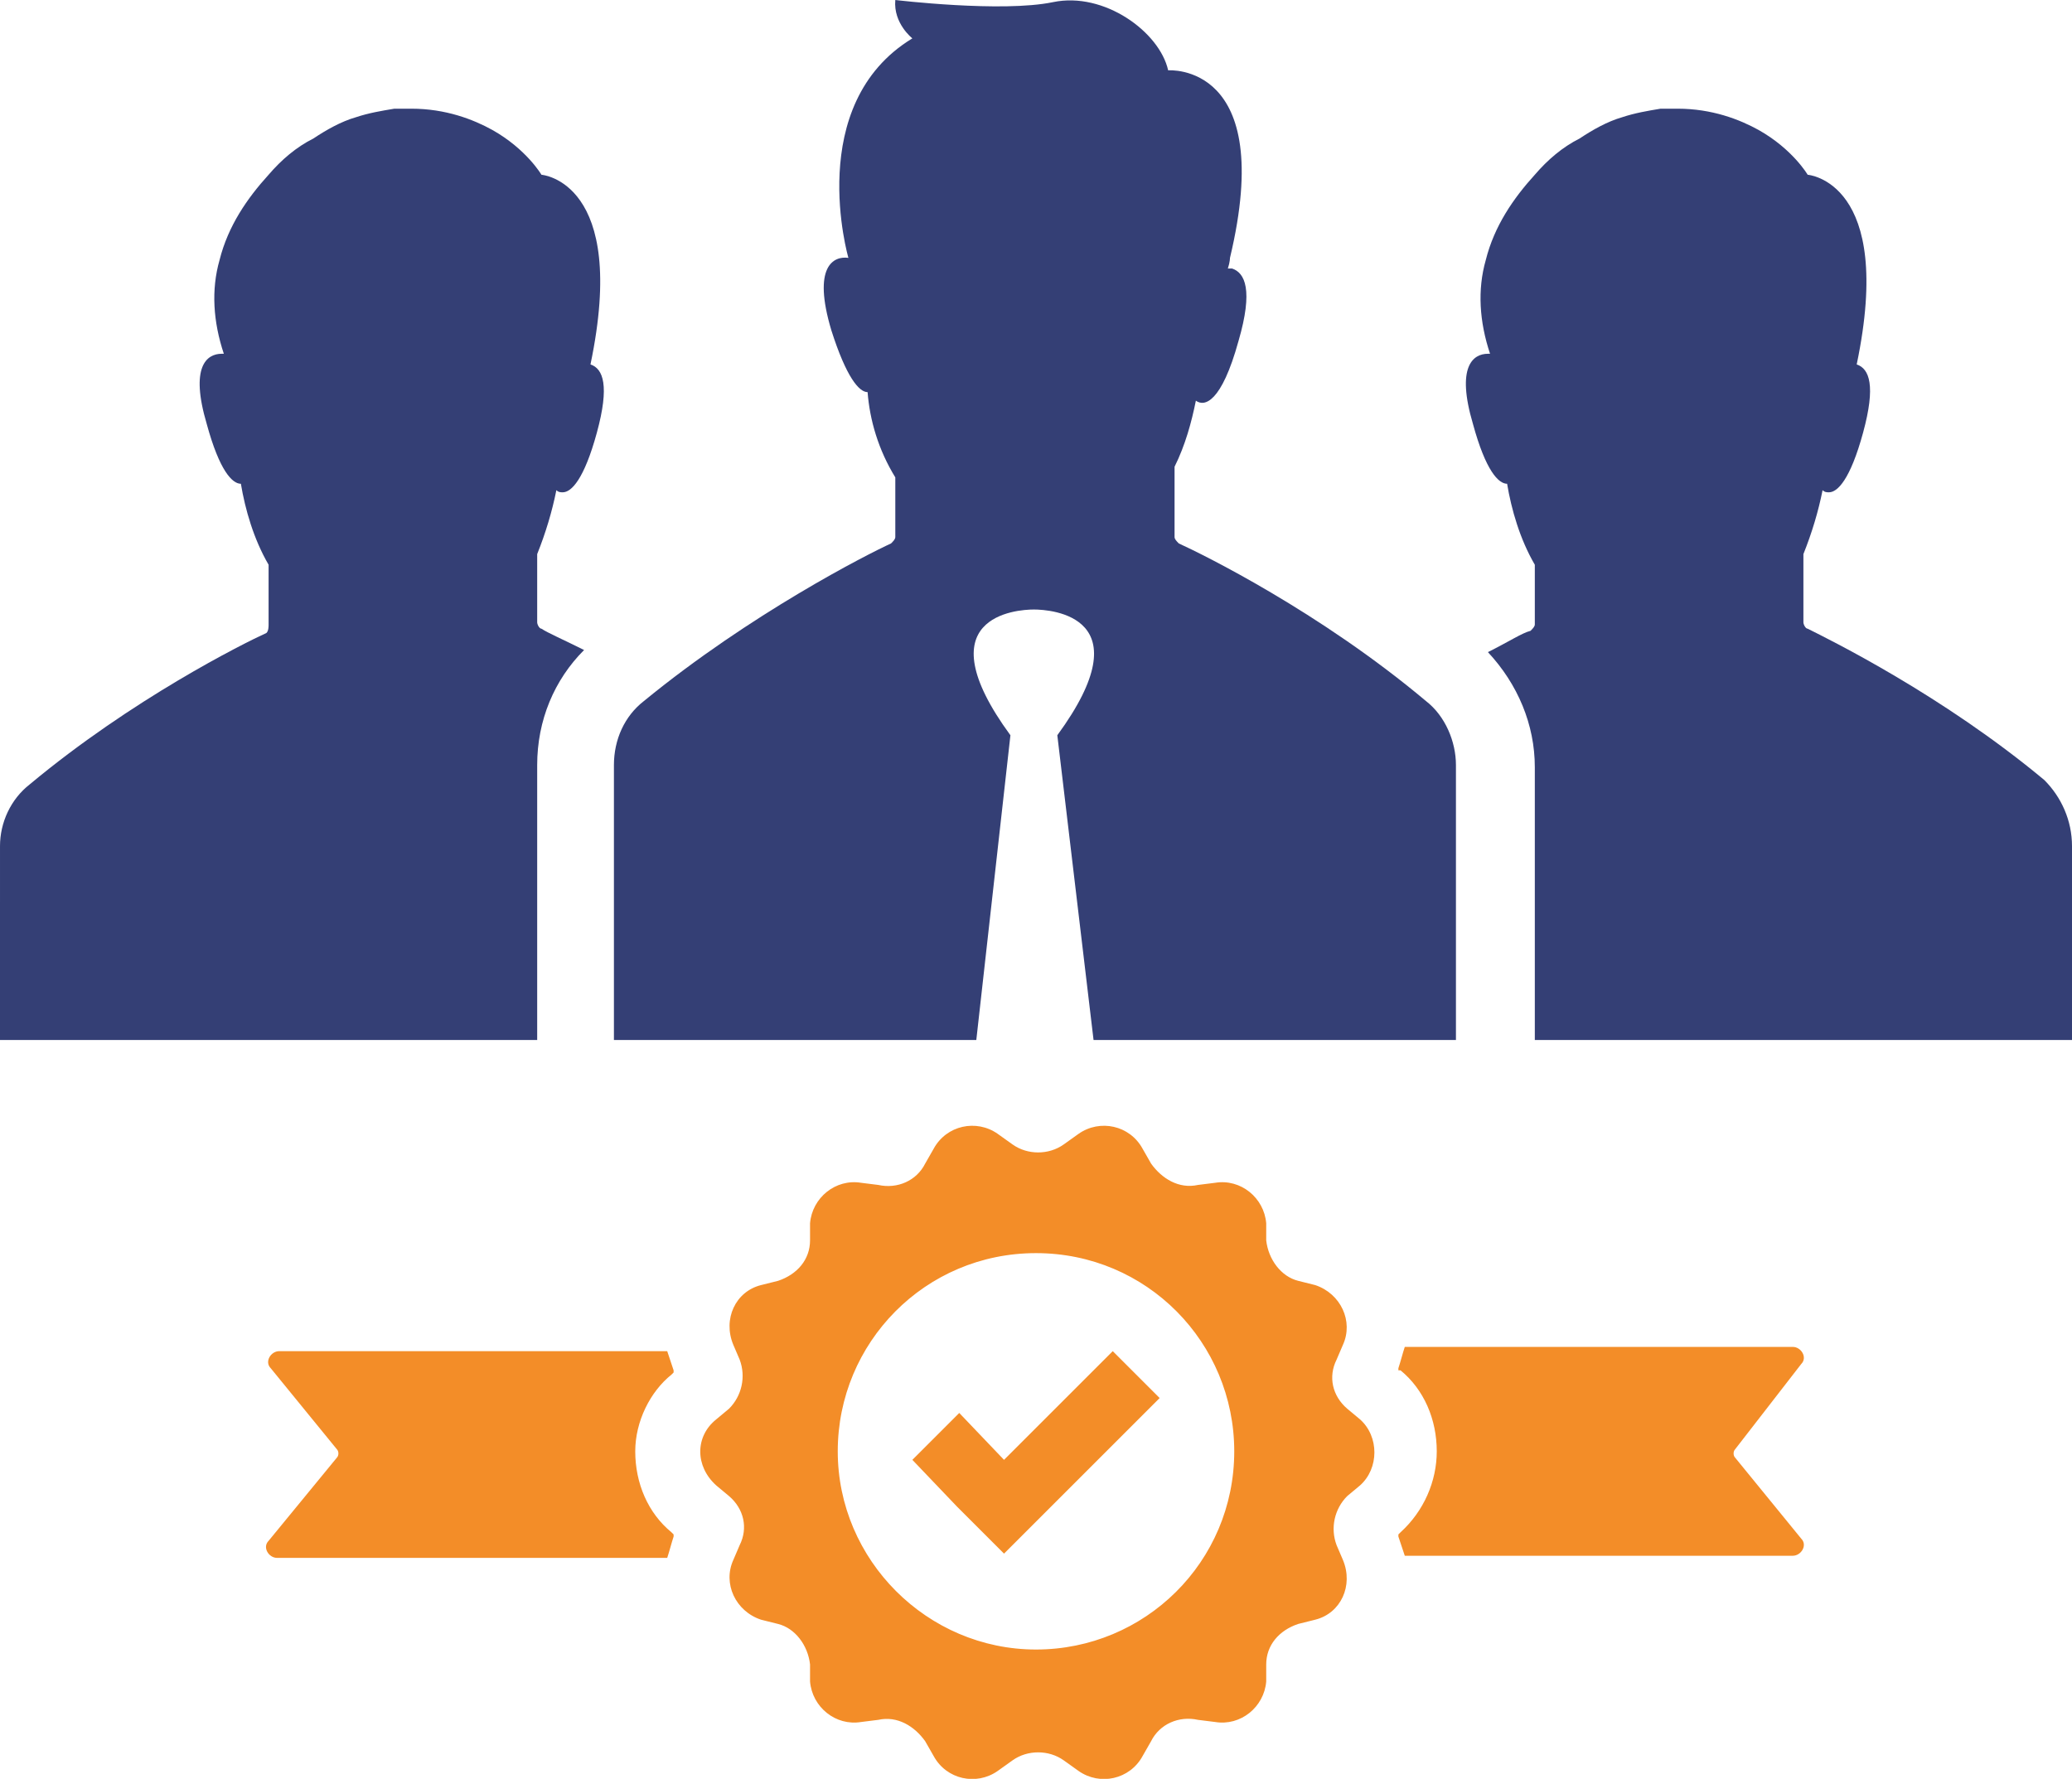 <?xml version="1.0" encoding="utf-8"?>
<!-- Generator: Adobe Illustrator 25.0.1, SVG Export Plug-In . SVG Version: 6.00 Build 0)  -->
<svg version="1.1" id="Layer_1" xmlns="http://www.w3.org/2000/svg" xmlns:xlink="http://www.w3.org/1999/xlink" x="0px" y="0px"
	 viewBox="0 0 291.6 250.4" style="enable-background:new 0 0 291.6 250.4;" xml:space="preserve">
<style type="text/css">
	.st0{fill:none;}
	.st1{fill:#F38D28;}
	.st2{fill:#343F75;}
</style>
<g>
	<path class="st0" d="M145.8,176.4c-15.6,0-27.9,12.6-27.9,27.9c0,15.3,12.6,27.9,27.9,27.9s27.9-12.3,27.9-27.9
		C173.7,189,161.4,176.4,145.8,176.4z M147.9,212.1l-6.6,6.6l-6.6-6.6l-6.3-6.6l6.6-6.6l6.3,6.6l15.3-15.3l6.6,6.6L147.9,212.1z"/>
	<path class="st1" d="M244.2,205.2c-0.3-0.3-0.3-0.9,0-1.2l9.3-12c0.9-0.9,0-2.4-1.2-2.4h-54.6c-0.3,0.9-0.6,2.1-0.9,3v0.3h0.3
		c3.3,2.7,5.1,6.9,5.1,11.4c0,4.2-1.8,8.4-5.1,11.4l-0.3,0.3v0.3c0.3,0.9,0.6,1.8,0.9,2.7h54.6c1.2,0,2.1-1.5,1.2-2.4L244.2,205.2z"
		/>
	<path class="st2" d="M287.7,109.8c-14.4-12-30.3-19.8-33.3-21.3c-0.3,0-0.6-0.6-0.6-0.9V78c1.2-3,2.1-6,2.7-9
		c0.3,0.3,0.6,0.3,0.9,0.3c1.2,0,3-1.8,4.8-8.4c1.8-6.6,0.9-9-0.9-9.6c5.4-25.8-6.9-26.7-6.9-26.7s-2.1-3.6-6.9-6.3
		c-2.7-1.5-6.6-3-11.4-3c-0.9,0-1.5,0-2.4,0c-1.8,0.3-3.6,0.6-5.4,1.2c-2.1,0.6-4.2,1.8-6,3c-2.4,1.2-4.5,3-6.3,5.1
		c-3,3.3-5.7,7.2-6.9,12c-1.2,4.2-0.9,8.7,0.6,13.2h-0.3c-2.1,0-4.5,1.8-2.1,9.9c1.8,6.6,3.6,8.4,4.8,8.4c0.6,3.6,1.8,7.8,3.9,11.4
		v8.4c0,0.3-0.3,0.6-0.6,0.9c-1.2,0.3-3,1.5-6,3c4.2,4.5,6.6,10.2,6.6,16.2v16.8v21.6h75.6V135v-15.9
		C291.6,115.5,290.1,112.2,287.7,109.8z"/>
	<path class="st1" d="M191.4,199.8l-1.8-1.5c-2.1-1.8-2.7-4.5-1.5-6.9l0.9-2.1c1.5-3.3-0.3-7.2-3.9-8.4l-2.4-0.6
		c-2.4-0.6-4.2-3-4.5-5.7v-2.4c-0.3-3.6-3.6-6.3-7.2-5.7l-2.4,0.3c-2.7,0.6-5.1-0.9-6.6-3l-1.2-2.1c-1.8-3.3-6-4.2-9-2.1l-2.1,1.5
		c-2.1,1.5-5.1,1.5-7.2,0l-2.1-1.5c-3-2.1-7.2-1.2-9,2.1l-1.2,2.1c-1.2,2.4-3.9,3.6-6.6,3l-2.4-0.3c-3.6-0.6-6.9,2.1-7.2,5.7v2.4
		c0,2.7-1.8,4.8-4.5,5.7l-2.4,0.6c-3.6,0.9-5.4,4.8-3.9,8.4l0.9,2.1c0.9,2.4,0.3,5.1-1.5,6.9l-1.8,1.5c-3,2.4-3,6.6,0,9.3l1.8,1.5
		c2.1,1.8,2.7,4.5,1.5,6.9l-0.9,2.1c-1.5,3.3,0.3,7.2,3.9,8.4l2.4,0.6c2.4,0.6,4.2,3,4.5,5.7v2.4c0.3,3.6,3.6,6.3,7.2,5.7l2.4-0.3
		c2.7-0.6,5.1,0.9,6.6,3l1.2,2.1c1.8,3.3,6,4.2,9,2.1l2.1-1.5c2.1-1.5,5.1-1.5,7.2,0l2.1,1.5c3,2.1,7.2,1.2,9-2.1l1.2-2.1
		c1.2-2.4,3.9-3.6,6.6-3l2.4,0.3c3.6,0.6,6.9-2.1,7.2-5.7v-2.4c0-2.7,1.8-4.8,4.5-5.7l2.4-0.6c3.6-0.9,5.4-4.8,3.9-8.4l-0.9-2.1
		c-0.9-2.4-0.3-5.1,1.5-6.9l1.8-1.5C194.1,206.7,194.1,202.2,191.4,199.8z M145.8,232.2c-15.3,0-27.9-12.6-27.9-27.9
		c0-15.3,12.3-27.9,27.9-27.9s27.9,12.6,27.9,27.9C173.7,219.9,161.1,232.2,145.8,232.2z"/>
	<polygon class="st1" points="141.3,205.5 135,198.9 128.4,205.5 134.7,212.1 141.3,218.7 147.9,212.1 163.2,196.8 156.6,190.2 	"/>
	<path class="st2" d="M142.2,103.5c-12.3-16.8,0.9-17.7,3.3-17.7c2.4,0,15.6,0.9,3.3,17.7l5.1,42.9h51v-21.9v-16.8
		c0-3.3-1.5-6.9-4.2-9c-15-12.6-31.5-20.7-34.8-22.2c-0.3-0.3-0.6-0.6-0.6-0.9c0-1.8,0-5.7,0-9.9c1.5-3,2.4-6.3,3-9.3
		c1.2,0.9,3.6,0.3,6-8.4c2.1-7.2,0.9-9.6-0.9-10.2h-0.6c0.3-0.9,0.3-1.5,0.3-1.5c6.6-27.6-8.7-26.4-8.7-26.4
		c-1.2-5.4-9-11.1-16.2-9.6S126,0,126,0c-0.3,3.3,2.4,5.4,2.4,5.4c-15.3,9.3-9,30.9-9,30.9c-2.1-0.3-5.1,1.2-2.4,10.2
		c2.1,6.6,3.9,8.7,5.1,8.7c0.3,3.9,1.5,8.1,3.9,12v8.4c0,0.3-0.3,0.6-0.6,0.9c-3.3,1.5-19.8,9.9-34.8,22.2c-2.7,2.1-4.2,5.4-4.2,9
		v16.8v21.9h51L142.2,103.5z"/>
	<path class="st2" d="M75.6,124.5v-16.8c0-6.3,2.4-12,6.6-16.2c-3-1.5-5.1-2.4-6-3c-0.3,0-0.6-0.6-0.6-0.9V78c1.2-3,2.1-6,2.7-9
		c0.3,0.3,0.6,0.3,0.9,0.3c1.2,0,3-1.8,4.8-8.4c1.8-6.6,0.9-9-0.9-9.6c5.4-25.8-6.9-26.7-6.9-26.7s-2.1-3.6-6.9-6.3
		c-2.7-1.5-6.6-3-11.4-3c-0.9,0-1.5,0-2.4,0c-1.8,0.3-3.6,0.6-5.4,1.2c-2.1,0.6-4.2,1.8-6,3c-2.4,1.2-4.5,3-6.3,5.1
		c-3,3.3-5.7,7.2-6.9,12c-1.2,4.2-0.9,8.7,0.6,13.2h-0.3c-2.1,0-4.5,1.8-2.1,9.9c1.8,6.6,3.6,8.4,4.8,8.4c0.6,3.6,1.8,7.8,3.9,11.4
		v8.4c0,0.3,0,0.9-0.3,1.2c-3.3,1.5-18.9,9.3-33.3,21.3c-2.7,2.1-4.2,5.4-4.2,8.7V135v11.4h75.6V124.5z"/>
	<path class="st1" d="M39.3,190.2c-1.2,0-2.1,1.5-1.2,2.4l9.3,11.4c0.3,0.3,0.3,0.9,0,1.2l-9.6,11.7c-0.9,0.9,0,2.4,1.2,2.4h54.9
		c0.3-0.9,0.6-2.1,0.9-3V216l-0.3-0.3c-3.3-2.7-5.1-6.9-5.1-11.4c0-4.2,2.1-8.4,5.1-10.8l0.3-0.3v-0.3c-0.3-0.9-0.6-1.8-0.9-2.7
		H39.3z"/>
</g>
</svg>
